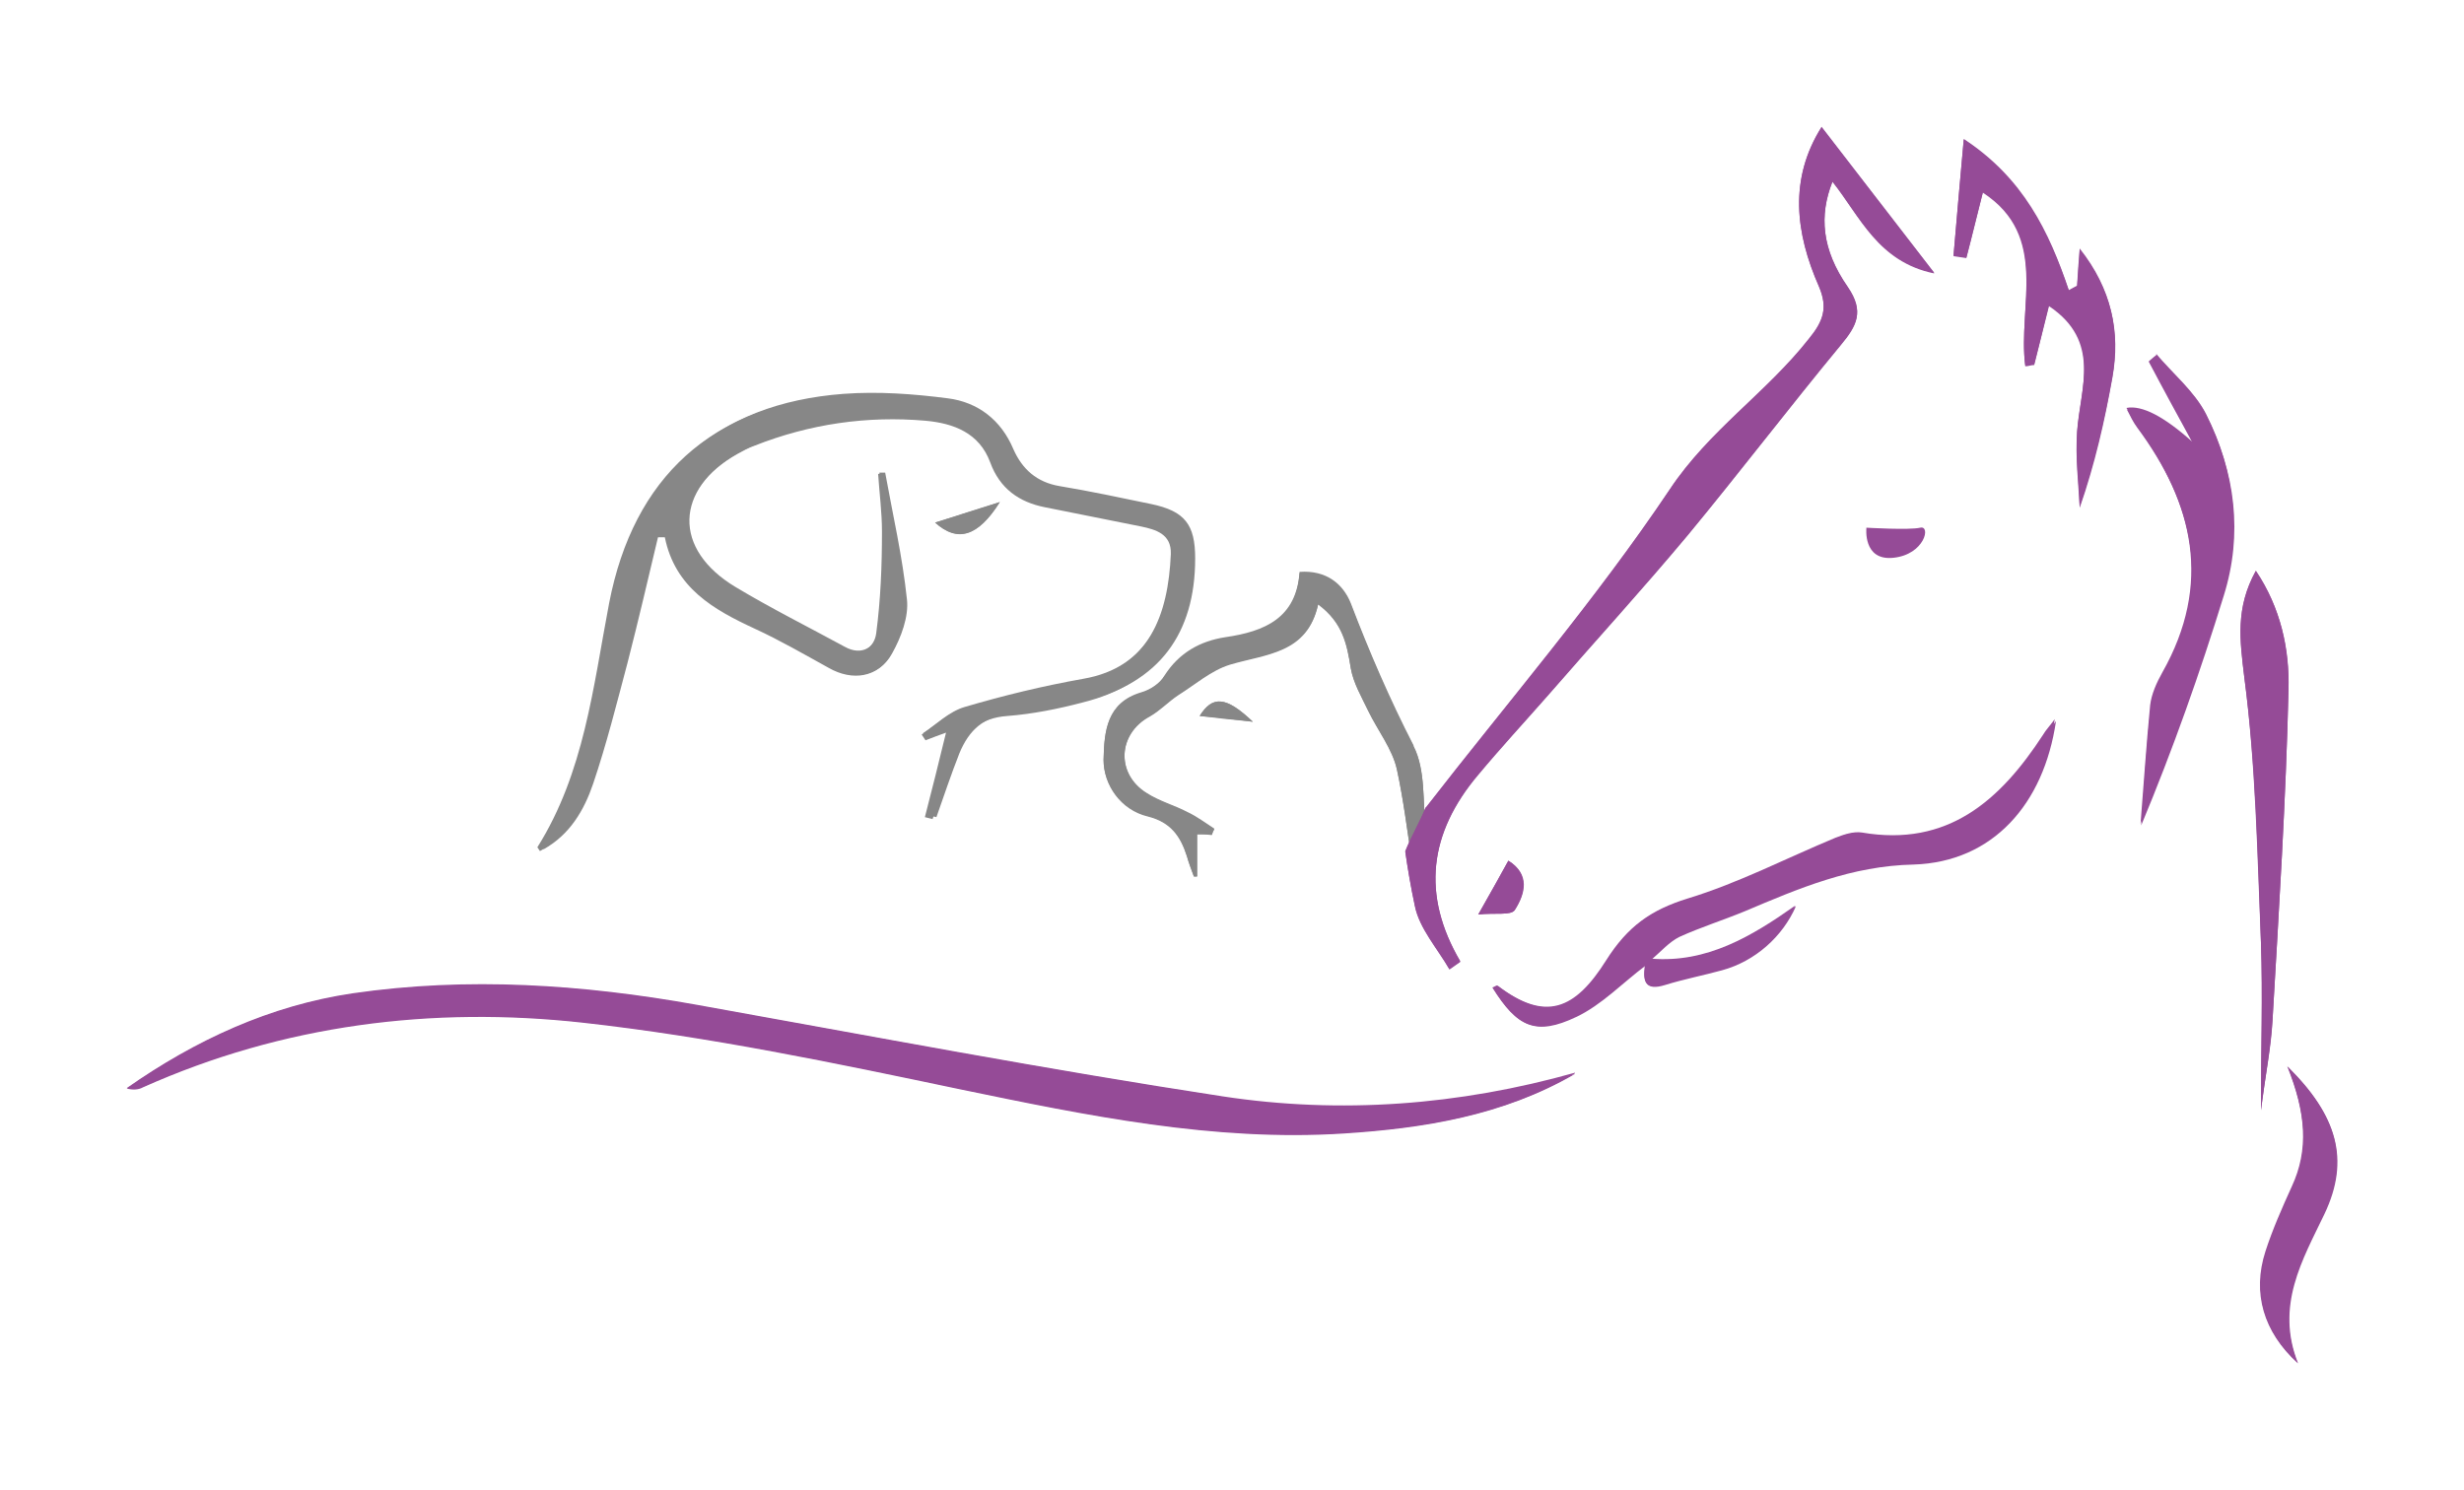 <?xml version="1.0" encoding="UTF-8"?>
<svg xmlns="http://www.w3.org/2000/svg" version="1.1" viewBox="0 0 384.7 232.6">
  <defs>
    <style>
      .cls-1 {
        fill: #954b97;
      }

      .cls-2 {
        fill: #878787;
      }
    </style>
  </defs>
  <!-- Generator: Adobe Illustrator 28.6.0, SVG Export Plug-In . SVG Version: 1.2.0 Build 709)  -->
  <g>
    <g id="Calque_1">
      <g>
        <g>
          <path class="cls-2" d="M156.1,78.4c-3.5,1.1-6.7,2.2-10.1,3.2,3.5,3.1,6.7,2.2,10.1-3.2Z"/>
          <path class="cls-2" d="M92.4,122.6c2.1-6.2,3.7-12.7,5.4-19,1.7-6.5,3.2-13.1,4.8-19.7h1.2c1.6,7.9,7.6,11.3,14.1,14.3,3.9,1.8,7.7,4,11.5,6.1,3.7,2.1,7.7,1.5,9.7-2.1,1.4-2.5,2.6-5.7,2.3-8.4-.6-6.6-2.2-13.2-3.4-19.8-.3,0-.6,0-.9,0,.2,3,.6,6,.6,9,0,5.3-.2,10.6-.9,15.9-.3,2.3-2.4,3.8-5.1,2.3-5.7-3.1-11.5-6-17-9.3-9.9-5.9-9.6-15.4.4-21,.9-.5,1.8-1,2.7-1.3,8.6-3.4,17.6-4.7,26.7-3.9,4.4.4,8.4,1.9,10.1,6.5,1.5,4.1,4.5,6.2,8.5,7,5,1,10,2,15,3,2.4.5,4.8,1.2,4.7,4.3-.4,9.5-3.4,17.9-13.9,19.7-6.2,1.1-12.4,2.6-18.5,4.4-2.4.7-4.3,2.7-6.5,4.1.2.3.4.6.6.9,1-.4,2.1-.8,3.2-1.2-1.1,4.6-2.2,8.9-3.3,13.2.4.1.8.2,1.2.3,1.2-3.3,2.3-6.7,3.6-10,1.4-3.6,3.8-5.8,8.1-6.1,3.9-.3,7.9-1.1,11.7-2.1,11.3-2.8,17-10.4,17-22.2,0-5.3-1.6-7.4-6.9-8.5-4.7-1-9.5-2-14.3-2.8-3.5-.6-5.8-2.5-7.2-5.8-1.9-4.5-5.5-7.3-10.2-7.9-5.4-.7-10.9-1.1-16.3-.7-19.9,1.5-32.2,12.7-36,32.4-2.5,13.1-3.9,26.5-11.2,38.1,0,0,.2.3.4.6,4.1-2.3,6.3-6.1,7.7-10.2Z"/>
          <path class="cls-2" d="M181.8,105.6c-.7,1.2-2.2,2.2-3.6,2.6-5.4,1.6-5.8,6-5.9,10.5,0,3.9,2.7,7.8,6.9,8.8,3.6.9,5.1,3.1,6.1,6.2.3,1.1.7,2.1,1.1,3.2h.5v-6.6c.9,0,1.6,0,2.3.1.1-.3.2-.6.4-.9-1.4-.9-2.7-1.9-4.2-2.6-2.1-1.1-4.4-1.7-6.4-3-4.8-3-4.5-9.3.5-12,1.6-.9,2.9-2.3,4.4-3.3,2.7-1.7,5.2-3.9,8.1-4.8,5.7-1.7,12.1-1.7,13.8-9.4,3.9,2.9,4.5,6.3,5.1,10,.4,2.3,1.7,4.5,2.7,6.6,1.5,3.1,3.8,6,4.5,9.2,1,4.6,1.6,9.4,2.3,14.1.6-1.6,1.6-3.2,2.2-4.7-.5-4.4,0-9.3-1.9-13-3.7-7.2-6.9-14.6-9.8-22.2-1.2-3-3.8-5.2-8-4.9-.5,7.2-5.4,9.3-11.6,10.2-3.9.6-7.2,2.4-9.5,6Z"/>
          <path class="cls-2" d="M187.3,111.8c2.5.3,5.1.6,8.3.9-4.2-4-6.3-4.1-8.3-.9Z"/>
          <path class="cls-2" d="M144.6,127.4c1.1-4.3,2.2-8.6,3.3-13.2-1.1.4-2.1.8-3.2,1.2-.2-.3-.4-.6-.6-.9,2.1-1.4,4.1-3.4,6.5-4.1,6.1-1.8,12.3-3.3,18.5-4.4,10.5-1.8,13.5-10.2,13.9-19.7.1-3.1-2.3-3.8-4.7-4.3-5-1-10-1.9-15-3-4-.8-7-2.9-8.5-7-1.7-4.6-5.7-6.1-10.1-6.5-9.2-.8-18.1.5-26.7,3.9-.9.4-1.8.8-2.7,1.3-10,5.7-10.3,15.1-.4,21,5.5,3.3,11.3,6.2,17,9.3,2.7,1.5,4.8,0,5.1-2.3.7-5.2.8-10.6.9-15.9,0-3-.4-6-.6-9,.3,0,.6,0,.9,0,1.2,6.6,2.7,13.1,3.4,19.8.3,2.7-.9,5.9-2.3,8.4-2,3.7-6,4.2-9.7,2.1-3.8-2.1-7.6-4.2-11.5-6.1-6.5-3-12.5-6.4-14.1-14.4h-1.2c-1.6,6.7-3.1,13.2-4.8,19.8-1.7,6.4-3.3,12.8-5.4,19-1.4,4.1-3.6,7.9-7.7,10.2-.2-.3-.5-.5-.4-.6,7.3-11.7,8.7-25,11.2-38.1,3.7-19.7,16-30.9,36-32.4,5.4-.4,10.9,0,16.3.7,4.7.6,8.3,3.4,10.2,7.9,1.4,3.2,3.7,5.2,7.2,5.8,4.8.8,9.5,1.8,14.3,2.8,5.3,1.1,6.9,3.2,6.9,8.5,0,11.8-5.7,19.4-17,22.2-3.9,1-7.8,1.8-11.7,2.1-4.3.3-6.6,2.5-8.1,6.1-1.3,3.3-2.4,6.6-3.6,10-.4-.1-.8-.2-1.2-.3Z"/>
          <path class="cls-2" d="M220.7,116.4c-3.7-7.2-6.9-14.6-9.8-22.2-1.2-3-3.8-5.2-8-4.9-.5,7.2-5.4,9.3-11.6,10.2-3.9.6-7.2,2.4-9.5,6-.7,1.2-2.2,2.2-3.6,2.6-5.4,1.6-5.8,6-5.9,10.5,0,3.9,2.7,7.8,6.9,8.8,3.6.9,5.1,3.1,6.1,6.2.3,1.1.7,2.1,1.1,3.2h.5v-6.6c.9,0,1.6,0,2.3.1.1-.3.2-.6.4-.9-1.4-.9-2.7-1.9-4.2-2.6-2.1-1.1-4.4-1.7-6.4-3-4.8-3-4.5-9.3.5-12,1.6-.9,2.9-2.3,4.4-3.3,2.7-1.7,5.2-3.9,8.1-4.8,5.7-1.7,12.1-1.7,13.8-9.4,3.9,2.9,4.5,6.3,5.1,10,.4,2.3,1.7,4.5,2.7,6.6,1.5,3.1,3.8,6,4.5,9.2,1,4.6,1.6,9.4,2.3,14.1.6-1.6,1.6-3.2,2.2-4.7-.5-4.4,0-9.3-1.9-13Z"/>
          <path class="cls-2" d="M146,81.6c3.4-1.1,6.6-2.1,10.1-3.2-3.4,5.4-6.6,6.4-10.1,3.2Z"/>
          <path class="cls-2" d="M195.6,112.7c-3.2-.4-5.8-.7-8.3-.9,2-3.2,4.1-3.1,8.3.9Z"/>
        </g>
        <g>
          <g>
            <path class="cls-1" d="M230.8,142.8c2.6-.3,5.1.2,5.7-.7,1.7-2.6,2.4-5.6-1-7.7-1.3,2.4-2.5,4.5-4.7,8.4Z"/>
            <path class="cls-1" d="M220.9,141.5c.7,3.5,3.5,6.6,5.4,9.9.6-.4,1.1-.8,1.7-1.2-6.1-10.4-4.9-20.1,2.8-29.2,3.5-4.2,7.2-8.2,10.8-12.3,7.3-8.4,14.8-16.6,21.9-25.1,8.1-9.8,15.8-19.9,23.9-29.7,2.5-3,3.7-5.2,1.1-9-4.1-5.9-4.5-11.2-2.4-16.5,4.3,5.4,7.1,12.5,15.9,14.3-6.3-8.2-12-15.5-17.6-22.8-5.1,8.1-4.1,16.5-.4,24.9,1.4,3.3.7,5.4-1.6,8.2-6.6,8.4-15.6,14.3-21.7,23.5-11.6,17.3-25.3,33.2-38.1,49.7,0,0,0,0,0-.1-.9,2.3-2.3,4.6-3.2,6.9.4,2.8.9,5.7,1.5,8.5Z"/>
            <path class="cls-1" d="M353,173.4c.7-5.5,1.5-9.7,1.8-14,1-17.2,2.1-34.5,2.5-51.7.2-6.3-1.2-12.7-5.1-18.5-3.2,5.8-2.5,10.8-1.8,16.6,1.8,13.7,2,27.6,2.6,41.4.3,8.3,0,16.6,0,26.3Z"/>
            <path class="cls-1" d="M190.9,171.3c-27.4-4.2-54.7-9.4-82.1-14.3-17.8-3.2-35.7-4.4-53.7-1.8-12.9,1.9-24.6,7.3-35.3,14.8.9.2,1.8.2,2.5-.2,21.9-9.8,45.2-12.7,68.7-10.1,19.8,2.2,39.4,6.3,58.9,10.4,19.8,4.1,39.6,8.2,59.9,6.9,12.5-.8,24.9-2.8,36.1-9.3-18.1,5.1-36.6,6.5-55,3.7Z"/>
            <path class="cls-1" d="M336.7,55.4c-.4.3-.8.7-1.2,1,2.3,4.2,4.6,8.4,6.8,12.6q-6.7-6-10.3-5.3c.6,1,1,2,1.6,2.8,8.9,12.1,11.8,24.7,4,38.5-.9,1.6-1.7,3.4-1.9,5.1-.6,6.2-1,12.3-1.5,18.5,5-12,9.2-23.9,12.9-35.9,2.9-9.6,1.8-19.2-2.7-28.1-1.8-3.5-5.2-6.3-7.8-9.4Z"/>
            <path class="cls-1" d="M357.2,166.6c2.8,7.2,3.4,13,.7,18.8-1.5,3.3-3,6.6-4.1,10.1-2.1,6.5-.3,12.5,5,17.4-3.6-9,.7-16.2,4.1-23.3,4.1-8.6,1.9-15.4-5.6-22.9Z"/>
            <path class="cls-1" d="M290.8,130.1c-1.3-.2-2.8.2-4.1.8-7.7,3.2-15.2,7.1-23.1,9.5-5.8,1.7-9.4,4.3-12.7,9.6-4.9,7.8-9.5,9.7-17,4-.1,0-.6.2-.8.3,3.8,6.1,6.7,7.5,13,4.5,4-1.9,7.2-5.3,10.8-8-.4,2.4-.1,4,3.1,3,2.9-.9,6-1.5,8.9-2.3,5.1-1.4,9.4-5.2,11.5-10-6.8,4.8-13.8,9-22.5,8.3,1.4-1.2,2.7-2.7,4.3-3.5,3.3-1.5,6.8-2.6,10.2-4,8.5-3.6,16.7-7.1,26.4-7.3,12.3-.4,20.3-9.4,22.2-22.4-.8,1.1-1.4,1.7-1.8,2.4-6.6,10.3-14.8,17.6-28.3,15.3Z"/>
            <path class="cls-1" d="M324.3,44.6c-.4.2-.9.5-1.3.7-3.1-9.2-7.1-17.5-16.4-23.6-.6,6.6-1.1,12.4-1.6,18.2.7.1,1.3.2,2,.3.9-3.4,1.7-6.8,2.6-10.3,10.5,6.8,5.4,17.8,6.6,27.1.5,0,.9-.2,1.4-.2.8-3,1.5-6,2.3-9.2,8.3,5.4,4.9,12.8,4.4,19.7-.3,3.9.3,7.9.4,11.8,2.3-6.9,3.9-13.6,5.1-20.3,1.2-7.1-.1-13.7-5.1-20-.2,2.3-.3,4-.4,5.7Z"/>
            <path class="cls-1" d="M302,42.6c-6.3-8.2-12-15.5-17.6-22.8-5.1,8.1-4.1,16.5-.4,24.9,1.4,3.3.7,5.4-1.6,8.2-6.6,8.4-15.6,14.3-21.7,23.5-11.6,17.3-25.3,33.2-38.1,49.7,0,0,0,0,0-.1-.9,2.3-2.3,4.6-3.2,6.9.4,2.8.9,5.7,1.5,8.5.7,3.5,3.5,6.6,5.4,9.9.6-.4,1.1-.8,1.7-1.2-6.1-10.4-4.9-20.1,2.8-29.2,3.5-4.2,7.2-8.2,10.8-12.3,7.3-8.4,14.8-16.6,21.9-25.1,8.1-9.8,15.8-19.9,23.9-29.7,2.5-3,3.7-5.2,1.1-9-4.1-5.9-4.5-11.2-2.4-16.5,4.3,5.4,7.1,12.5,15.9,14.3Z"/>
            <path class="cls-1" d="M245.9,167.6c-11.2,6.6-23.6,8.5-36.1,9.3-20.3,1.3-40.1-2.8-59.9-6.9-19.5-4.1-39.1-8.2-58.9-10.4-23.5-2.6-46.7.2-68.7,10.1-.7.3-1.6.4-2.5.2,10.7-7.5,22.4-12.9,35.3-14.8,17.9-2.6,35.9-1.4,53.7,1.8,27.3,4.9,54.6,10.1,82.1,14.3,18.4,2.8,36.9,1.4,55-3.7Z"/>
            <path class="cls-1" d="M256.8,150.7c-3.6,2.7-6.8,6.1-10.8,8-6.3,3-9.1,1.7-13-4.5.3-.1.7-.4.8-.3,7.5,5.7,12.1,3.8,17-4,3.3-5.2,6.9-7.8,12.7-9.6,7.9-2.4,15.4-6.3,23.1-9.5,1.3-.5,2.8-1,4.1-.8,13.4,2.3,21.6-5,28.3-15.3.4-.7,1-1.3,1.8-2.4-1.9,12.9-9.9,22-22.2,22.4-9.7.3-17.9,3.8-26.4,7.3-3.4,1.4-6.9,2.4-10.2,4-1.6.8-2.9,2.3-4.3,3.5-.3.3-.7.7-1,1Z"/>
            <path class="cls-1" d="M342.3,69.1c-2.3-4.2-4.6-8.4-6.8-12.6.4-.3.8-.7,1.2-1,2.7,3.1,6,5.8,7.8,9.4,4.5,8.9,5.7,18.5,2.7,28.1-3.7,12-7.9,23.9-12.9,35.9.5-6.2.8-12.4,1.5-18.5.2-1.8,1-3.5,1.9-5.1,7.8-13.8,4.9-26.5-4-38.5-.6-.8-1.1-1.8-1.6-2.8q3.7-.7,10.3,5.3Z"/>
            <path class="cls-1" d="M309.6,30c-.9,3.5-1.7,6.9-2.6,10.3-.7-.1-1.3-.2-2-.3.5-5.8,1-11.6,1.6-18.2,9.2,6.1,13.3,14.5,16.4,23.6.4-.2.9-.5,1.3-.7.1-1.7.3-3.4.4-5.7,5,6.3,6.4,12.8,5.1,20-1.2,6.7-2.7,13.4-5.1,20.3-.2-3.9-.7-7.9-.4-11.8.5-6.9,3.8-14.2-4.4-19.7-.8,3.1-1.5,6.1-2.3,9.2-.5,0-.9.2-1.4.2-1.2-9.3,3.8-20.3-6.6-27.1Z"/>
            <path class="cls-1" d="M353,173.4c0-9.7.3-18,0-26.3-.5-13.8-.8-27.7-2.6-41.4-.7-5.8-1.4-10.8,1.8-16.6,3.9,5.8,5.2,12.2,5.1,18.5-.4,17.3-1.5,34.5-2.5,51.7-.2,4.3-1.1,8.5-1.8,14Z"/>
            <path class="cls-1" d="M357.2,166.6c7.6,7.5,9.7,14.4,5.6,22.9-3.4,7.1-7.7,14.3-4.1,23.3-5.3-4.8-7.1-10.9-5-17.4,1.1-3.4,2.6-6.8,4.1-10.1,2.7-5.8,2.2-11.6-.7-18.8Z"/>
            <path class="cls-1" d="M256.8,150.7c.3-.3.7-.7,1-1,8.7.7,15.7-3.5,22.5-8.3-2.1,4.8-6.4,8.6-11.5,10-3,.8-6,1.4-8.9,2.3-3.2,1-3.4-.6-3.1-3Z"/>
            <path class="cls-1" d="M230.8,142.8c2.2-3.9,3.4-6,4.7-8.4,3.3,2.1,2.6,5.1,1,7.7-.6.9-3.1.4-5.7.7Z"/>
          </g>
          <path class="cls-1" d="M291.4,82.4s6.7.4,8.4,0,.7,4.2-4.2,4.7c-4.8.5-4.2-4.7-4.2-4.7Z"/>
        </g>
      </g>
    </g>
  </g>
</svg>